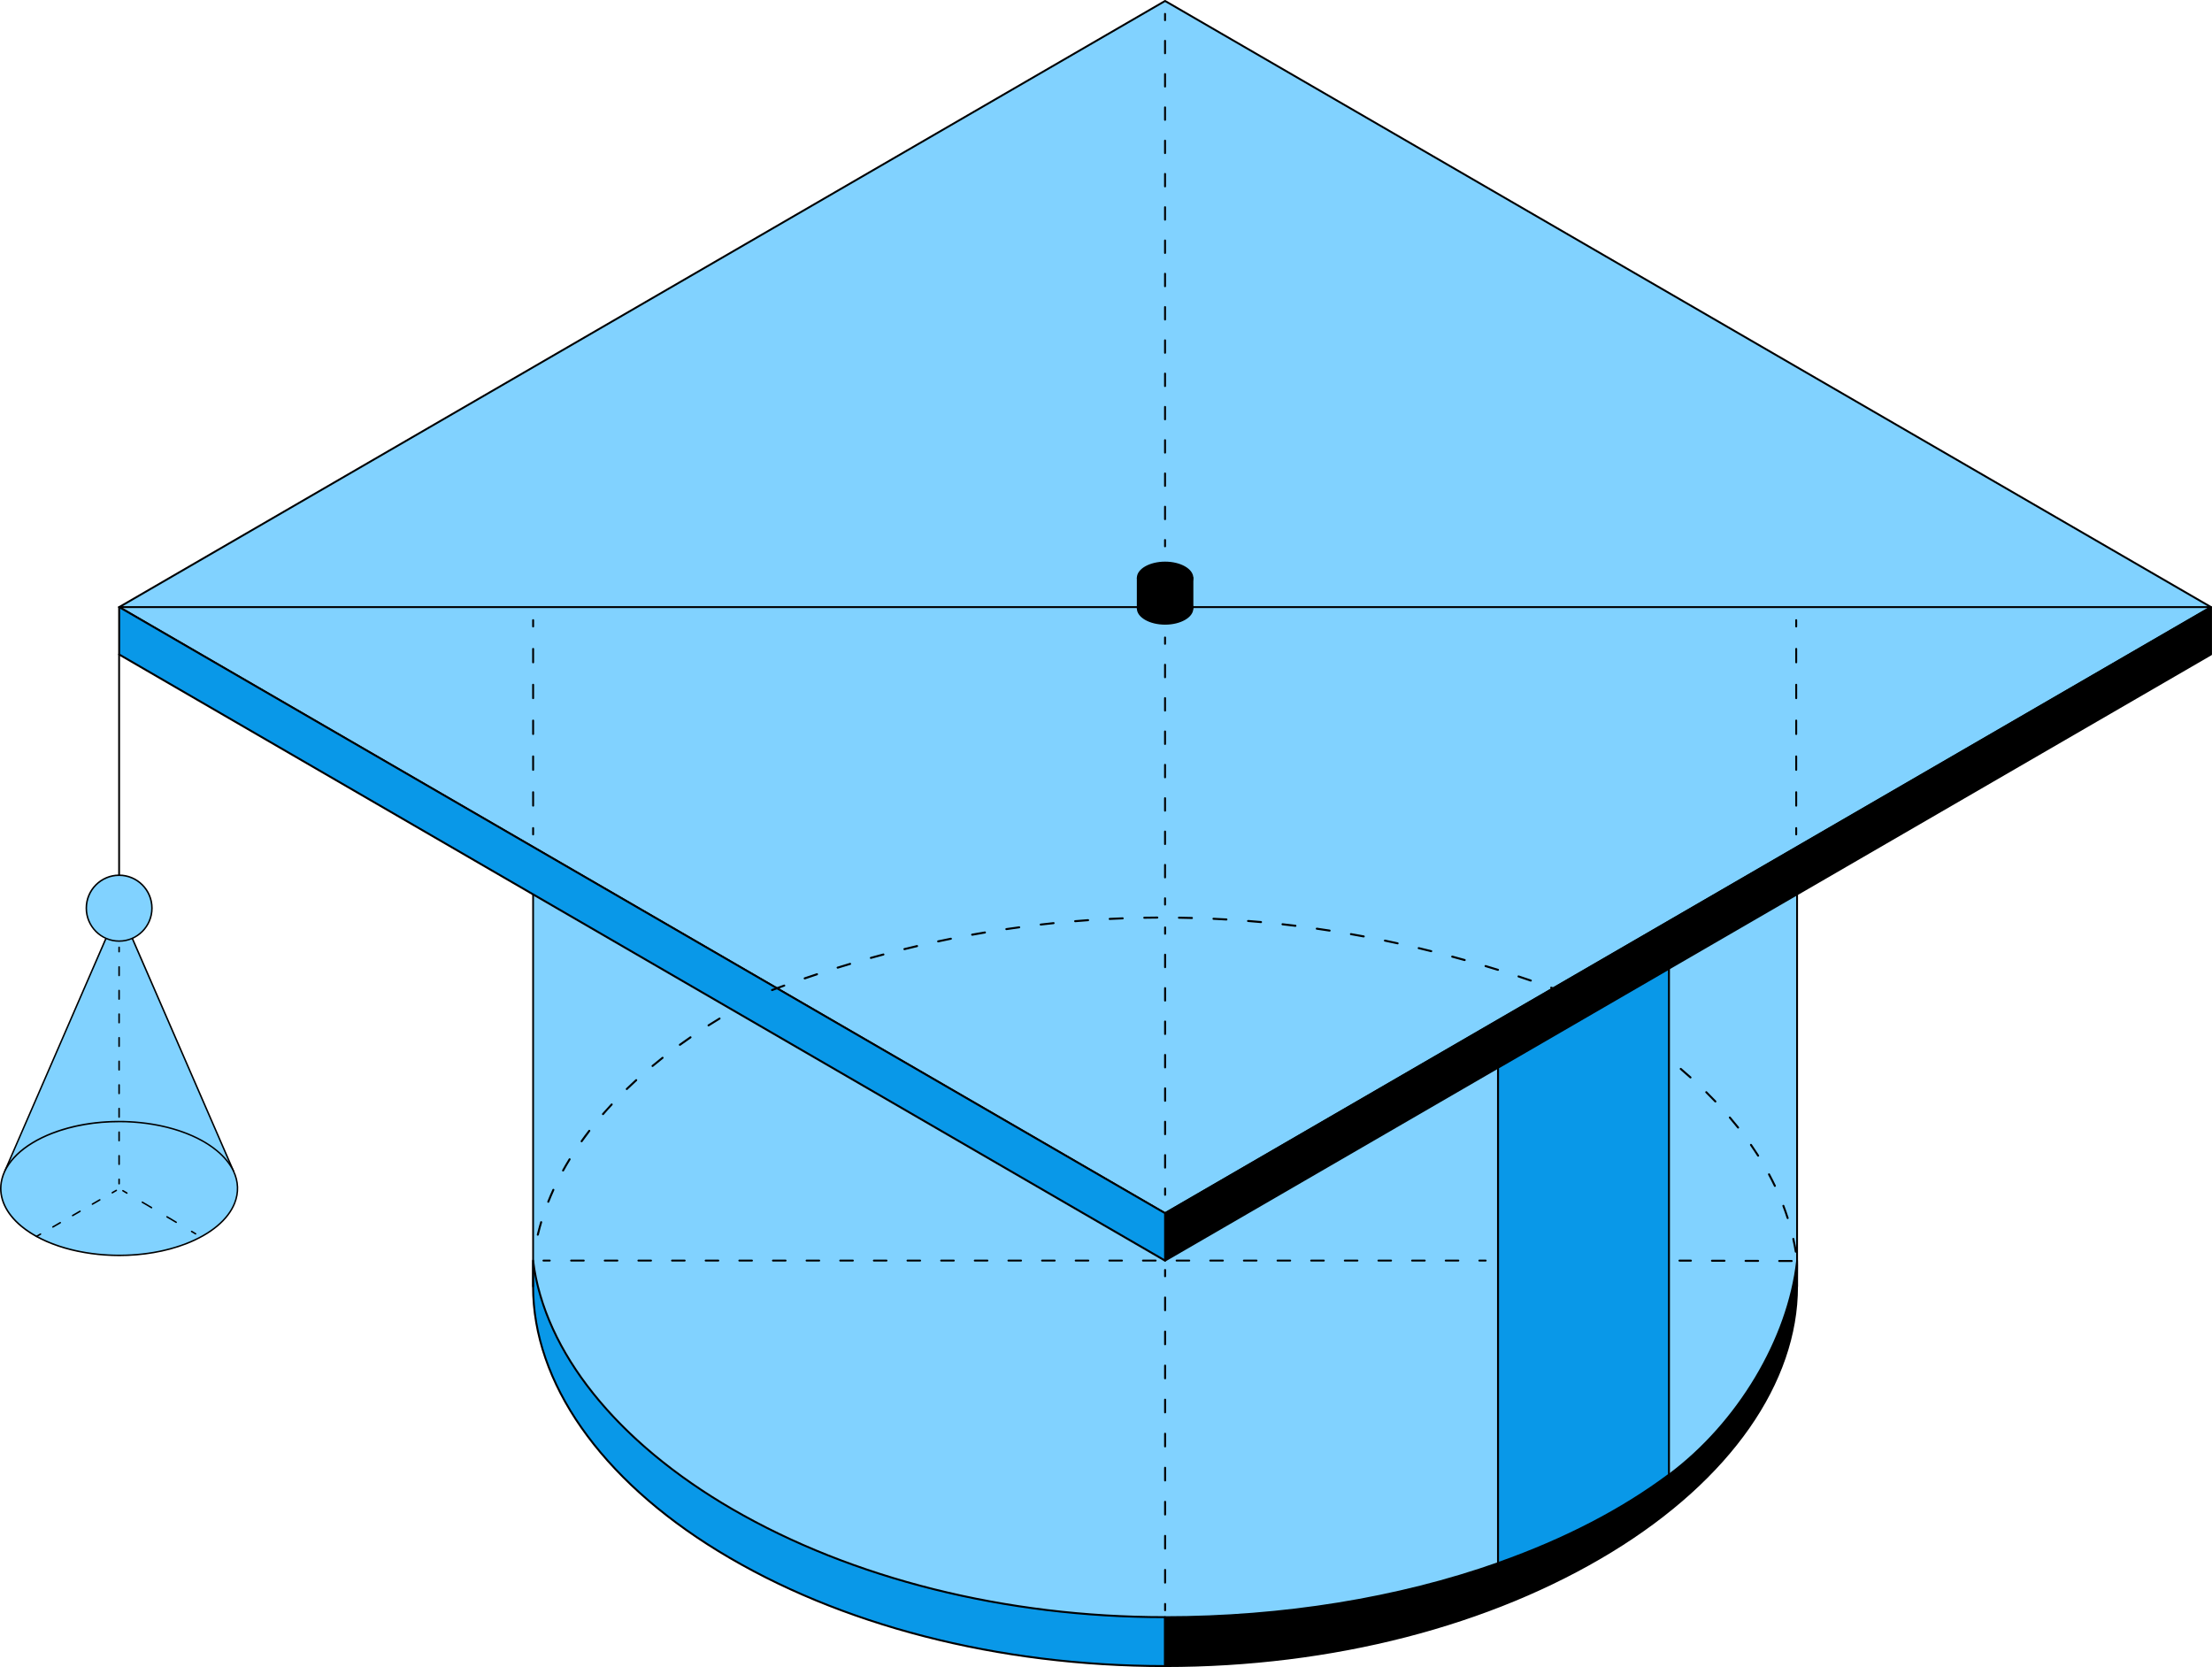 <?xml version="1.0" encoding="UTF-8"?> <svg xmlns="http://www.w3.org/2000/svg" width="69" height="52" viewBox="0 0 69 52" fill="none"><path d="M56.058 39.321C56.09 38.577 56.063 37.937 56.058 27.898L36.344 39.323L16.63 27.899C16.63 27.899 16.626 39.285 16.63 39.322C17.28 45.198 25.885 50.442 36.342 50.444H36.344C37.651 50.444 38.929 50.377 40.165 50.232C55.852 48.382 56.099 39.461 56.058 39.322V39.321Z" fill="#81D2FF"></path><path d="M36.342 50.444V51.97C25.455 51.97 16.628 46.341 16.628 40.128C16.628 39.893 16.628 39.659 16.628 39.427C16.628 39.416 16.628 39.332 16.628 39.321C17.34 45.164 25.912 50.443 36.332 50.443H36.339L36.342 50.444Z" fill="#0998E8"></path><path d="M36.342 52C31.131 52 26.174 50.723 22.386 48.405C18.708 46.153 16.598 43.136 16.598 40.128V39.417C16.598 39.342 16.598 39.325 16.599 39.316C16.601 39.301 16.611 39.288 16.63 39.291C16.645 39.291 16.658 39.302 16.659 39.317C17.004 42.145 19.262 44.962 22.856 47.047C26.598 49.218 31.385 50.413 36.333 50.413H36.341C36.357 50.413 36.371 50.426 36.371 50.443V51.968C36.371 51.985 36.357 51.999 36.341 51.999L36.342 52ZM16.659 39.716V40.128C16.659 43.114 18.758 46.112 22.419 48.353C26.19 50.661 31.123 51.934 36.313 51.939V50.474C31.361 50.471 26.572 49.273 22.827 47.1C19.382 45.102 17.157 42.43 16.659 39.716Z" fill="black"></path><path d="M52.061 46.001C54.355 44.289 55.805 41.602 56.058 39.321C56.062 39.356 56.058 39.892 56.058 40.128C56.058 46.341 47.232 51.97 36.343 51.97V50.444C40.147 50.444 43.708 49.827 46.728 48.76" fill="black"></path><path d="M36.342 51.998C36.327 51.998 36.313 51.985 36.313 51.968V50.443C36.313 50.428 36.326 50.415 36.342 50.415C40.016 50.415 43.605 49.833 46.718 48.733C46.733 48.728 46.75 48.736 46.755 48.751C46.76 48.766 46.752 48.782 46.737 48.787C43.626 49.887 40.041 50.469 36.371 50.473V51.942C41.562 51.937 46.497 50.664 50.269 48.355C53.93 46.114 56.03 43.116 56.03 40.129C56.03 40.054 56.03 39.948 56.03 39.839C56.03 39.802 56.03 39.763 56.03 39.725C55.642 42.062 54.124 44.5 52.077 46.027C52.064 46.035 52.047 46.033 52.038 46.02C52.029 46.008 52.032 45.99 52.044 45.98C54.196 44.375 55.76 41.759 56.03 39.318C56.031 39.304 56.044 39.293 56.058 39.293C56.072 39.293 56.084 39.304 56.085 39.318C56.088 39.342 56.088 39.539 56.085 39.837C56.085 39.947 56.085 40.053 56.085 40.128C56.085 43.135 53.975 46.152 50.298 48.403C46.511 50.722 41.555 51.999 36.342 51.999V51.998Z" fill="black"></path><path d="M56.017 39.076C56.002 39.076 55.988 39.064 55.986 39.049C55.965 38.918 55.938 38.784 55.909 38.653C55.905 38.636 55.915 38.619 55.933 38.615C55.951 38.611 55.967 38.622 55.971 38.639C56 38.77 56.026 38.905 56.048 39.038C56.05 39.056 56.039 39.071 56.021 39.075C56.02 39.075 56.017 39.075 56.016 39.075L56.017 39.076ZM16.776 38.545C16.776 38.545 16.77 38.545 16.768 38.545C16.752 38.541 16.74 38.524 16.745 38.508C16.764 38.428 16.786 38.348 16.807 38.269C16.821 38.217 16.836 38.165 16.851 38.115C16.856 38.098 16.874 38.088 16.89 38.093C16.906 38.098 16.916 38.116 16.911 38.132C16.896 38.183 16.881 38.235 16.867 38.285C16.846 38.364 16.826 38.443 16.807 38.521C16.803 38.535 16.791 38.545 16.777 38.545H16.776ZM55.764 38.026C55.751 38.026 55.739 38.017 55.734 38.005C55.694 37.879 55.649 37.75 55.601 37.625C55.595 37.608 55.603 37.591 55.618 37.584C55.635 37.578 55.653 37.587 55.659 37.602C55.707 37.73 55.752 37.858 55.793 37.986C55.798 38.002 55.79 38.02 55.773 38.025C55.77 38.025 55.767 38.026 55.763 38.026H55.764ZM36.282 37.8C36.282 37.8 36.271 37.799 36.266 37.795L35.922 37.583C35.907 37.574 35.903 37.554 35.912 37.54C35.921 37.525 35.941 37.521 35.955 37.53L36.298 37.742C36.313 37.751 36.317 37.771 36.308 37.785C36.302 37.795 36.292 37.8 36.282 37.8ZM17.103 37.517C17.103 37.517 17.095 37.517 17.091 37.515C17.075 37.508 17.067 37.49 17.074 37.474C17.123 37.349 17.177 37.224 17.233 37.101C17.241 37.084 17.26 37.078 17.275 37.086C17.29 37.093 17.298 37.112 17.29 37.127C17.235 37.25 17.181 37.375 17.132 37.498C17.127 37.511 17.115 37.519 17.103 37.519V37.517ZM36.854 37.51C36.844 37.51 36.833 37.505 36.828 37.495C36.819 37.48 36.823 37.461 36.838 37.452L37.181 37.238C37.197 37.229 37.215 37.233 37.224 37.248C37.233 37.264 37.229 37.282 37.214 37.291L36.871 37.505C36.871 37.505 36.859 37.51 36.854 37.51ZM35.365 37.233C35.365 37.233 35.353 37.232 35.348 37.228L35.005 37.016C34.99 37.007 34.986 36.987 34.995 36.973C35.004 36.958 35.023 36.954 35.038 36.963L35.381 37.175C35.396 37.184 35.4 37.204 35.391 37.218C35.385 37.228 35.375 37.233 35.365 37.233ZM55.364 37.024C55.353 37.024 55.342 37.017 55.337 37.006C55.28 36.886 55.218 36.765 55.154 36.646C55.147 36.631 55.152 36.612 55.167 36.603C55.182 36.596 55.201 36.6 55.21 36.616C55.274 36.736 55.335 36.858 55.393 36.978C55.401 36.993 55.393 37.012 55.378 37.02C55.374 37.022 55.369 37.022 55.364 37.022V37.024ZM37.77 36.943C37.76 36.943 37.749 36.938 37.744 36.928C37.735 36.912 37.739 36.894 37.754 36.885L38.097 36.671C38.113 36.662 38.131 36.666 38.14 36.681C38.149 36.697 38.145 36.715 38.13 36.724L37.787 36.938C37.787 36.938 37.775 36.943 37.77 36.943ZM34.448 36.666C34.448 36.666 34.436 36.665 34.431 36.661L34.088 36.448C34.073 36.439 34.069 36.419 34.078 36.405C34.087 36.391 34.107 36.386 34.12 36.395L34.464 36.608C34.479 36.617 34.483 36.637 34.474 36.651C34.468 36.661 34.458 36.666 34.448 36.666ZM17.564 36.542C17.564 36.542 17.554 36.542 17.549 36.539C17.534 36.53 17.529 36.511 17.537 36.496C17.602 36.378 17.67 36.261 17.742 36.145C17.751 36.13 17.771 36.124 17.785 36.135C17.8 36.143 17.803 36.164 17.795 36.178C17.724 36.292 17.656 36.41 17.592 36.526C17.586 36.536 17.576 36.542 17.564 36.542ZM38.688 36.376C38.678 36.376 38.666 36.371 38.661 36.361C38.652 36.345 38.656 36.327 38.671 36.318L39.015 36.104C39.03 36.095 39.049 36.099 39.057 36.114C39.066 36.13 39.062 36.148 39.047 36.157L38.704 36.371C38.704 36.371 38.693 36.376 38.688 36.376ZM33.532 36.099C33.532 36.099 33.52 36.098 33.515 36.094L33.172 35.881C33.157 35.872 33.153 35.852 33.162 35.838C33.17 35.823 33.191 35.819 33.205 35.828L33.548 36.041C33.563 36.05 33.567 36.07 33.558 36.084C33.552 36.094 33.542 36.099 33.532 36.099ZM54.842 36.081C54.832 36.081 54.822 36.076 54.816 36.066C54.744 35.954 54.67 35.84 54.593 35.73C54.583 35.717 54.587 35.696 54.601 35.686C54.614 35.676 54.635 35.68 54.645 35.694C54.721 35.805 54.797 35.919 54.869 36.032C54.877 36.047 54.874 36.066 54.859 36.075C54.854 36.079 54.847 36.08 54.842 36.08V36.081ZM39.605 35.809C39.595 35.809 39.583 35.804 39.578 35.794C39.569 35.778 39.573 35.759 39.588 35.751L39.932 35.537C39.947 35.528 39.966 35.532 39.975 35.547C39.983 35.562 39.98 35.581 39.965 35.59L39.621 35.804C39.621 35.804 39.61 35.809 39.605 35.809ZM18.142 35.631C18.136 35.631 18.129 35.629 18.124 35.624C18.11 35.614 18.107 35.594 18.117 35.58C18.195 35.47 18.275 35.36 18.358 35.254C18.368 35.24 18.389 35.238 18.402 35.249C18.416 35.259 18.419 35.28 18.407 35.293C18.326 35.4 18.245 35.509 18.167 35.618C18.161 35.627 18.152 35.631 18.142 35.631ZM32.616 35.532C32.616 35.532 32.604 35.531 32.599 35.527L32.256 35.314C32.241 35.305 32.237 35.285 32.246 35.271C32.255 35.256 32.273 35.251 32.289 35.261L32.632 35.474C32.647 35.483 32.651 35.503 32.642 35.517C32.636 35.527 32.626 35.532 32.616 35.532ZM40.521 35.242C40.511 35.242 40.499 35.237 40.494 35.227C40.485 35.211 40.489 35.192 40.504 35.184L40.848 34.971C40.863 34.963 40.882 34.966 40.891 34.981C40.899 34.997 40.896 35.016 40.88 35.025L40.537 35.237C40.537 35.237 40.526 35.242 40.521 35.242ZM54.217 35.203C54.208 35.203 54.198 35.199 54.193 35.191C54.111 35.088 54.024 34.983 53.936 34.879C53.925 34.867 53.926 34.846 53.94 34.835C53.954 34.824 53.973 34.825 53.984 34.839C54.072 34.942 54.159 35.048 54.242 35.152C54.253 35.166 54.251 35.185 54.237 35.196C54.231 35.201 54.224 35.203 54.218 35.203H54.217ZM31.698 34.964C31.698 34.964 31.687 34.963 31.682 34.959L31.339 34.745C31.324 34.736 31.32 34.716 31.329 34.702C31.337 34.688 31.358 34.684 31.371 34.692L31.715 34.906C31.73 34.915 31.734 34.935 31.725 34.949C31.719 34.959 31.709 34.964 31.698 34.964ZM18.809 34.783C18.801 34.783 18.794 34.781 18.789 34.776C18.776 34.764 18.775 34.744 18.786 34.731C18.873 34.632 18.963 34.531 19.058 34.43C19.069 34.417 19.089 34.417 19.102 34.428C19.114 34.44 19.116 34.46 19.103 34.473C19.01 34.572 18.919 34.673 18.833 34.773C18.826 34.781 18.817 34.783 18.809 34.783ZM41.438 34.673C41.428 34.673 41.416 34.668 41.411 34.658C41.403 34.643 41.406 34.624 41.422 34.615L41.765 34.403C41.78 34.394 41.799 34.398 41.808 34.413C41.817 34.428 41.813 34.447 41.798 34.456L41.454 34.668C41.454 34.668 41.443 34.673 41.438 34.673ZM30.783 34.397C30.783 34.397 30.771 34.395 30.766 34.392L30.423 34.18C30.408 34.171 30.404 34.151 30.413 34.137C30.422 34.121 30.44 34.118 30.456 34.127L30.799 34.339C30.814 34.348 30.818 34.368 30.809 34.382C30.803 34.392 30.793 34.397 30.783 34.397ZM53.509 34.389C53.5 34.389 53.492 34.385 53.486 34.379C53.394 34.283 53.298 34.186 53.203 34.091C53.19 34.079 53.19 34.06 53.203 34.047C53.215 34.034 53.234 34.034 53.247 34.047C53.344 34.142 53.439 34.239 53.531 34.336C53.543 34.349 53.543 34.369 53.531 34.38C53.525 34.387 53.517 34.389 53.51 34.389H53.509ZM42.355 34.106C42.345 34.106 42.334 34.101 42.329 34.091C42.32 34.076 42.324 34.057 42.339 34.048L42.682 33.835C42.697 33.826 42.716 33.83 42.725 33.845C42.734 33.86 42.73 33.879 42.715 33.888L42.371 34.101C42.371 34.101 42.36 34.106 42.355 34.106ZM19.552 34.002C19.545 34.002 19.536 33.998 19.53 33.991C19.517 33.979 19.518 33.959 19.53 33.947C19.625 33.854 19.725 33.762 19.825 33.669C19.838 33.658 19.858 33.659 19.869 33.672C19.881 33.684 19.879 33.705 19.867 33.716C19.767 33.807 19.668 33.901 19.572 33.993C19.566 33.999 19.559 34.002 19.551 34.002H19.552ZM29.867 33.83C29.867 33.83 29.855 33.828 29.85 33.825L29.507 33.613C29.492 33.604 29.488 33.584 29.497 33.57C29.506 33.556 29.526 33.551 29.54 33.559L29.883 33.772C29.898 33.781 29.902 33.801 29.893 33.815C29.887 33.825 29.877 33.83 29.867 33.83ZM52.734 33.639C52.726 33.639 52.718 33.637 52.712 33.632C52.614 33.544 52.512 33.455 52.408 33.366C52.394 33.355 52.393 33.335 52.404 33.322C52.415 33.308 52.435 33.307 52.448 33.318C52.552 33.407 52.656 33.496 52.754 33.585C52.766 33.596 52.767 33.616 52.756 33.629C52.75 33.635 52.741 33.639 52.732 33.639H52.734ZM43.271 33.539C43.261 33.539 43.25 33.534 43.245 33.524C43.236 33.509 43.239 33.49 43.255 33.481L43.598 33.268C43.613 33.259 43.632 33.263 43.641 33.278C43.65 33.293 43.646 33.312 43.631 33.321L43.287 33.534C43.287 33.534 43.276 33.539 43.271 33.539ZM20.355 33.282C20.346 33.282 20.337 33.278 20.331 33.27C20.32 33.256 20.322 33.237 20.335 33.226C20.438 33.14 20.544 33.054 20.649 32.971C20.663 32.961 20.683 32.963 20.693 32.976C20.703 32.99 20.702 33.009 20.688 33.02C20.583 33.104 20.477 33.188 20.375 33.274C20.369 33.279 20.363 33.282 20.355 33.282ZM28.949 33.261C28.949 33.261 28.938 33.26 28.933 33.256L28.59 33.043C28.575 33.034 28.571 33.014 28.579 33C28.588 32.985 28.607 32.981 28.622 32.99L28.966 33.203C28.981 33.212 28.985 33.232 28.976 33.246C28.97 33.256 28.959 33.261 28.949 33.261ZM44.188 32.971C44.178 32.971 44.167 32.966 44.162 32.956C44.153 32.941 44.157 32.922 44.172 32.913L44.515 32.7C44.53 32.691 44.549 32.694 44.558 32.71C44.567 32.725 44.563 32.744 44.548 32.752L44.205 32.966C44.205 32.966 44.193 32.971 44.188 32.971ZM51.904 32.95C51.898 32.95 51.891 32.947 51.886 32.943C51.78 32.861 51.672 32.78 51.563 32.701C51.55 32.691 51.546 32.67 51.557 32.657C51.567 32.643 51.587 32.64 51.601 32.65C51.711 32.731 51.819 32.812 51.925 32.894C51.938 32.904 51.941 32.924 51.931 32.938C51.925 32.946 51.916 32.951 51.906 32.951L51.904 32.95ZM28.034 32.694C28.034 32.694 28.022 32.693 28.017 32.689L27.674 32.476C27.659 32.467 27.655 32.447 27.664 32.433C27.672 32.418 27.692 32.414 27.706 32.423L28.05 32.636C28.065 32.645 28.069 32.665 28.06 32.679C28.054 32.689 28.044 32.694 28.034 32.694ZM21.208 32.621C21.198 32.621 21.189 32.616 21.183 32.609C21.173 32.595 21.175 32.575 21.19 32.564C21.299 32.486 21.409 32.408 21.521 32.331C21.535 32.321 21.555 32.324 21.565 32.338C21.575 32.352 21.572 32.372 21.558 32.383C21.446 32.46 21.336 32.537 21.228 32.615C21.223 32.619 21.217 32.621 21.209 32.621H21.208ZM45.105 32.404C45.095 32.404 45.084 32.399 45.079 32.389C45.07 32.374 45.074 32.355 45.089 32.346L45.432 32.133C45.448 32.124 45.467 32.127 45.475 32.143C45.484 32.158 45.48 32.177 45.465 32.185L45.122 32.399C45.122 32.399 45.11 32.404 45.105 32.404ZM51.031 32.318C51.031 32.318 51.019 32.317 51.014 32.313C50.903 32.239 50.791 32.164 50.676 32.091C50.661 32.082 50.658 32.062 50.666 32.048C50.675 32.033 50.695 32.029 50.709 32.038C50.824 32.111 50.936 32.185 51.048 32.261C51.062 32.271 51.065 32.29 51.056 32.306C51.05 32.314 51.04 32.319 51.03 32.319L51.031 32.318ZM27.118 32.126C27.118 32.126 27.106 32.125 27.101 32.121L26.758 31.908C26.743 31.899 26.739 31.879 26.748 31.865C26.756 31.85 26.777 31.846 26.79 31.855L27.134 32.068C27.149 32.077 27.153 32.097 27.144 32.111C27.138 32.121 27.128 32.126 27.118 32.126ZM22.101 32.016C22.091 32.016 22.081 32.011 22.075 32.001C22.066 31.986 22.07 31.967 22.085 31.958C22.198 31.886 22.313 31.816 22.43 31.745C22.445 31.736 22.464 31.741 22.473 31.755C22.481 31.77 22.476 31.789 22.462 31.798C22.347 31.867 22.232 31.939 22.119 32.01C22.114 32.014 22.108 32.015 22.103 32.015L22.101 32.016ZM46.021 31.836C46.011 31.836 46 31.831 45.995 31.821C45.986 31.805 45.99 31.786 46.005 31.778L46.348 31.564C46.364 31.555 46.382 31.559 46.391 31.574C46.4 31.589 46.396 31.608 46.381 31.617L46.038 31.831C46.038 31.831 46.026 31.836 46.021 31.836ZM50.12 31.74C50.12 31.74 50.109 31.738 50.104 31.735C49.989 31.666 49.873 31.598 49.755 31.531C49.74 31.523 49.735 31.504 49.744 31.488C49.753 31.473 49.772 31.468 49.787 31.477C49.905 31.544 50.021 31.612 50.137 31.68C50.152 31.689 50.157 31.708 50.148 31.723C50.142 31.733 50.132 31.738 50.122 31.738L50.12 31.74ZM26.2 31.559C26.2 31.559 26.189 31.558 26.184 31.554L25.84 31.342C25.825 31.333 25.822 31.313 25.831 31.299C25.839 31.285 25.859 31.28 25.873 31.289L26.217 31.501C26.232 31.51 26.236 31.53 26.227 31.544C26.221 31.554 26.21 31.559 26.2 31.559ZM23.027 31.464C23.016 31.464 23.006 31.458 23 31.448C22.991 31.433 22.997 31.414 23.012 31.405C23.129 31.339 23.247 31.275 23.367 31.211C23.382 31.203 23.401 31.208 23.41 31.223C23.419 31.238 23.412 31.257 23.397 31.266C23.278 31.329 23.159 31.394 23.044 31.459C23.039 31.462 23.034 31.463 23.029 31.463L23.027 31.464ZM46.938 31.269C46.928 31.269 46.917 31.264 46.912 31.253C46.903 31.238 46.907 31.219 46.922 31.211L47.266 30.998C47.281 30.99 47.3 30.993 47.308 31.009C47.317 31.024 47.313 31.043 47.298 31.052L46.955 31.264C46.955 31.264 46.944 31.269 46.938 31.269ZM49.181 31.214C49.181 31.214 49.17 31.214 49.165 31.211C49.047 31.149 48.928 31.087 48.807 31.026C48.792 31.019 48.785 31 48.793 30.985C48.801 30.969 48.819 30.963 48.835 30.971C48.955 31.031 49.076 31.093 49.194 31.155C49.209 31.163 49.216 31.181 49.207 31.198C49.202 31.208 49.191 31.214 49.179 31.214H49.181ZM25.284 30.992C25.284 30.992 25.273 30.991 25.268 30.987L24.925 30.775C24.91 30.766 24.906 30.746 24.915 30.732C24.923 30.718 24.944 30.713 24.957 30.722L25.301 30.934C25.316 30.943 25.32 30.963 25.311 30.977C25.305 30.987 25.294 30.992 25.284 30.992ZM23.982 30.963C23.971 30.963 23.96 30.957 23.955 30.945C23.947 30.93 23.953 30.911 23.968 30.904C24.089 30.844 24.21 30.785 24.333 30.728C24.348 30.721 24.367 30.728 24.375 30.743C24.382 30.759 24.375 30.777 24.36 30.785C24.238 30.843 24.117 30.901 23.996 30.96C23.991 30.963 23.987 30.964 23.982 30.964V30.963ZM48.216 30.736C48.216 30.736 48.207 30.736 48.203 30.733C48.129 30.699 48.054 30.665 47.98 30.631L47.875 30.697C47.859 30.705 47.841 30.702 47.832 30.686C47.823 30.671 47.827 30.652 47.842 30.644L47.963 30.569C47.971 30.564 47.983 30.563 47.992 30.567C48.072 30.603 48.151 30.639 48.231 30.676C48.246 30.684 48.253 30.703 48.246 30.718C48.241 30.729 48.229 30.736 48.217 30.736H48.216Z" fill="black"></path><path d="M67.695 19.677L57.164 25.779L47.173 31.569L45.517 32.529L36.344 37.846L27.17 32.529L25.515 31.569L15.524 25.779L4.992 19.677L6.268 18.937L36.344 1.508L66.419 18.937L67.695 19.677Z" fill="#81D2FF"></path><path d="M36.344 37.876C36.344 37.876 36.334 37.875 36.329 37.872L4.978 19.703C4.968 19.698 4.963 19.688 4.963 19.677C4.963 19.666 4.969 19.655 4.978 19.65L36.329 1.481C36.339 1.476 36.35 1.476 36.359 1.481L67.71 19.65C67.72 19.655 67.725 19.666 67.725 19.677C67.725 19.688 67.718 19.698 67.71 19.703L36.359 37.872C36.359 37.872 36.349 37.876 36.344 37.876ZM5.053 19.677L36.344 37.81L67.634 19.677L36.344 1.543L5.053 19.677Z" fill="black"></path><path d="M68.97 18.937L67.694 19.677L57.163 25.779L47.172 31.569L45.517 32.529L36.343 37.846L27.169 32.529L25.515 31.569L15.524 25.779L4.992 19.677L3.716 18.937L36.343 0.029L68.97 18.937Z" fill="#81D2FF"></path><path d="M36.343 37.876C36.343 37.876 36.333 37.875 36.328 37.872L3.702 18.965C3.692 18.959 3.687 18.949 3.687 18.938C3.687 18.927 3.693 18.916 3.702 18.912L36.328 0.004C36.338 -0.001 36.349 -0.001 36.358 0.004L68.985 18.912C68.995 18.916 69 18.927 69 18.938C69 18.949 68.993 18.959 68.985 18.965L36.358 37.872C36.358 37.872 36.348 37.876 36.343 37.876ZM3.777 18.937L36.343 37.809L68.909 18.937L36.343 0.064L3.777 18.937Z" fill="black"></path><path d="M68.969 18.937V20.416L57.163 27.258L48.707 32.159L47.172 33.048L36.343 39.323V37.846L45.516 32.529L47.172 31.569L57.163 25.779L67.693 19.677L68.969 18.937Z" fill="black"></path><path d="M36.343 39.352C36.343 39.352 36.333 39.351 36.329 39.349C36.321 39.343 36.315 39.333 36.315 39.323V37.844C36.315 37.834 36.321 37.825 36.329 37.819L68.956 18.912C68.965 18.907 68.975 18.907 68.985 18.912C68.993 18.917 68.999 18.925 68.999 18.936V20.414C68.999 20.424 68.993 20.433 68.985 20.438L36.358 39.346C36.358 39.346 36.349 39.35 36.344 39.35L36.343 39.352ZM36.372 37.862V39.275L68.942 20.4V18.987L36.372 37.862Z" fill="black"></path><path d="M68.941 18.966H3.715C3.7 18.966 3.687 18.953 3.687 18.937C3.687 18.92 3.699 18.908 3.715 18.908H68.941C68.956 18.908 68.97 18.92 68.97 18.937C68.97 18.953 68.957 18.966 68.941 18.966Z" fill="black"></path><path d="M36.343 37.846V39.323L25.515 33.048L23.978 32.159L15.524 27.258L3.716 20.416V18.937L4.992 19.677L15.524 25.779L25.515 31.569L27.169 32.529L36.343 37.846Z" fill="#0998E8"></path><path d="M36.343 39.354C36.343 39.354 36.333 39.352 36.328 39.35L3.702 20.442C3.692 20.437 3.687 20.427 3.687 20.416V18.937C3.687 18.925 3.693 18.915 3.702 18.91C3.712 18.905 3.723 18.905 3.732 18.91L36.358 37.818C36.368 37.823 36.373 37.833 36.373 37.844V39.323C36.373 39.335 36.367 39.345 36.358 39.35C36.353 39.352 36.348 39.354 36.343 39.354ZM3.747 20.397L36.313 39.269V37.861L3.747 18.988V20.397Z" fill="black"></path><path d="M3.715 27.328C3.7 27.328 3.687 27.316 3.687 27.299V20.414C3.687 20.399 3.699 20.385 3.715 20.385C3.732 20.385 3.744 20.398 3.744 20.414V27.299C3.744 27.315 3.732 27.328 3.715 27.328Z" fill="black"></path><path d="M0.153 36.523L3.716 28.327L7.283 36.529" fill="#81D2FF"></path><path d="M7.283 36.551C7.274 36.551 7.265 36.546 7.262 36.537L3.716 28.386L0.174 36.532C0.169 36.544 0.156 36.55 0.144 36.545C0.133 36.54 0.127 36.526 0.132 36.515L3.695 28.317C3.702 28.3 3.73 28.3 3.738 28.317L7.304 36.518C7.309 36.53 7.304 36.544 7.292 36.549C7.289 36.55 7.285 36.551 7.283 36.551Z" fill="black"></path><path d="M3.715 29.354C4.28 29.354 4.738 28.895 4.738 28.327C4.738 27.76 4.28 27.301 3.715 27.301C3.15 27.301 2.692 27.76 2.692 28.327C2.692 28.895 3.15 29.354 3.715 29.354Z" fill="#81D2FF"></path><path d="M3.716 29.378C3.138 29.378 2.669 28.907 2.669 28.327C2.669 27.748 3.138 27.277 3.716 27.277C4.293 27.277 4.763 27.748 4.763 28.327C4.763 28.907 4.293 29.378 3.716 29.378ZM3.716 27.325C3.165 27.325 2.716 27.774 2.716 28.329C2.716 28.883 3.163 29.333 3.716 29.333C4.268 29.333 4.716 28.883 4.716 28.329C4.716 27.774 4.268 27.325 3.716 27.325Z" fill="black"></path><path d="M6.765 35.893C7.005 36.093 7.177 36.307 7.282 36.527C7.679 37.361 7.131 38.281 5.8 38.795C4.116 39.446 1.818 39.202 0.666 38.25C-0.485 37.298 -0.053 35.998 1.631 35.348C3.315 34.697 5.613 34.941 6.765 35.893Z" fill="#81D2FF"></path><path d="M3.723 39.183C2.538 39.183 1.372 38.864 0.653 38.269C0.163 37.863 -0.064 37.37 0.016 36.88C0.117 36.248 0.704 35.682 1.623 35.326C3.312 34.673 5.624 34.92 6.779 35.876C7.017 36.073 7.195 36.289 7.303 36.519C7.461 36.849 7.474 37.202 7.34 37.538C7.133 38.062 6.589 38.516 5.808 38.818C5.17 39.064 4.443 39.183 3.722 39.183H3.723ZM3.712 35.008C2.997 35.008 2.275 35.126 1.641 35.37C0.736 35.72 0.161 36.273 0.062 36.887C-0.015 37.361 0.207 37.838 0.684 38.232C1.827 39.178 4.12 39.42 5.793 38.774C6.562 38.477 7.096 38.031 7.299 37.52C7.427 37.197 7.415 36.857 7.262 36.537C7.157 36.315 6.984 36.104 6.752 35.911C6.041 35.324 4.887 35.007 3.713 35.007L3.712 35.008Z" fill="black"></path><path d="M3.715 36.948C3.703 36.948 3.691 36.938 3.691 36.924V36.786C3.691 36.773 3.701 36.762 3.715 36.762C3.729 36.762 3.739 36.772 3.739 36.786V36.924C3.739 36.936 3.729 36.948 3.715 36.948Z" fill="black"></path><path d="M3.715 36.342C3.703 36.342 3.691 36.331 3.691 36.318V36.05C3.691 36.037 3.701 36.026 3.715 36.026C3.729 36.026 3.739 36.036 3.739 36.05V36.318C3.739 36.33 3.729 36.342 3.715 36.342ZM3.715 35.605C3.703 35.605 3.691 35.595 3.691 35.581V35.314C3.691 35.301 3.701 35.29 3.715 35.29C3.729 35.29 3.739 35.3 3.739 35.314V35.581C3.739 35.594 3.729 35.605 3.715 35.605ZM3.715 34.869C3.703 34.869 3.691 34.859 3.691 34.845V34.577C3.691 34.565 3.701 34.553 3.715 34.553C3.729 34.553 3.739 34.563 3.739 34.577V34.845C3.739 34.858 3.729 34.869 3.715 34.869ZM3.715 34.133C3.703 34.133 3.691 34.123 3.691 34.109V33.841C3.691 33.828 3.701 33.817 3.715 33.817C3.729 33.817 3.739 33.827 3.739 33.841V34.109C3.739 34.121 3.729 34.133 3.715 34.133ZM3.715 33.397C3.703 33.397 3.691 33.386 3.691 33.373V33.105C3.691 33.092 3.701 33.081 3.715 33.081C3.729 33.081 3.739 33.091 3.739 33.105V33.373C3.739 33.385 3.729 33.397 3.715 33.397ZM3.715 32.66C3.703 32.66 3.691 32.65 3.691 32.636V32.369C3.691 32.356 3.701 32.345 3.715 32.345C3.729 32.345 3.739 32.355 3.739 32.369V32.636C3.739 32.649 3.729 32.66 3.715 32.66ZM3.715 31.924C3.703 31.924 3.691 31.914 3.691 31.9V31.632C3.691 31.62 3.701 31.608 3.715 31.608C3.729 31.608 3.739 31.619 3.739 31.632V31.9C3.739 31.913 3.729 31.924 3.715 31.924ZM3.715 31.188C3.703 31.188 3.691 31.178 3.691 31.164V30.896C3.691 30.884 3.701 30.872 3.715 30.872C3.729 30.872 3.739 30.882 3.739 30.896V31.164C3.739 31.177 3.729 31.188 3.715 31.188ZM3.715 30.452C3.703 30.452 3.691 30.442 3.691 30.428V30.16C3.691 30.147 3.701 30.136 3.715 30.136C3.729 30.136 3.739 30.146 3.739 30.16V30.428C3.739 30.44 3.729 30.452 3.715 30.452Z" fill="black"></path><path d="M3.715 29.71C3.703 29.71 3.691 29.7 3.691 29.686V29.549C3.691 29.536 3.701 29.525 3.715 29.525C3.729 29.525 3.739 29.535 3.739 29.549V29.686C3.739 29.699 3.729 29.71 3.715 29.71Z" fill="black"></path><path d="M3.502 37.228C3.494 37.228 3.485 37.224 3.482 37.217C3.475 37.205 3.479 37.191 3.49 37.185L3.617 37.112C3.629 37.106 3.643 37.109 3.649 37.121C3.655 37.132 3.651 37.146 3.64 37.152L3.513 37.226C3.513 37.226 3.505 37.228 3.502 37.228Z" fill="black"></path><path d="M1.649 38.295C1.642 38.295 1.633 38.291 1.629 38.284C1.623 38.273 1.626 38.259 1.638 38.252L1.869 38.118C1.881 38.112 1.894 38.116 1.901 38.127C1.907 38.139 1.903 38.153 1.892 38.159L1.66 38.293C1.66 38.293 1.653 38.295 1.649 38.295ZM2.266 37.939C2.258 37.939 2.249 37.935 2.245 37.928C2.239 37.916 2.243 37.903 2.254 37.896L2.486 37.762C2.497 37.756 2.511 37.76 2.517 37.771C2.524 37.782 2.52 37.796 2.508 37.803L2.277 37.937C2.277 37.937 2.269 37.939 2.266 37.939ZM2.882 37.583C2.875 37.583 2.866 37.579 2.862 37.572C2.856 37.56 2.859 37.546 2.871 37.54L3.102 37.406C3.114 37.4 3.127 37.404 3.134 37.415C3.14 37.426 3.136 37.44 3.125 37.447L2.893 37.581C2.893 37.581 2.886 37.583 2.882 37.583Z" fill="black"></path><path d="M1.137 38.591C1.13 38.591 1.121 38.587 1.117 38.579C1.111 38.568 1.115 38.554 1.126 38.548L1.253 38.475C1.264 38.468 1.278 38.472 1.285 38.483C1.291 38.495 1.287 38.509 1.276 38.515L1.149 38.588C1.149 38.588 1.141 38.591 1.137 38.591Z" fill="black"></path><path d="M6.102 38.51C6.102 38.51 6.095 38.51 6.091 38.506L5.965 38.432C5.954 38.425 5.95 38.41 5.956 38.4C5.962 38.389 5.978 38.385 5.988 38.391L6.113 38.466C6.125 38.472 6.129 38.487 6.122 38.497C6.118 38.505 6.11 38.509 6.102 38.509V38.51Z" fill="black"></path><path d="M5.496 38.15C5.496 38.15 5.488 38.15 5.485 38.146L5.197 37.976C5.185 37.969 5.181 37.954 5.188 37.944C5.194 37.933 5.209 37.929 5.219 37.935L5.507 38.106C5.519 38.112 5.522 38.127 5.516 38.137C5.512 38.145 5.504 38.149 5.496 38.149V38.15ZM4.727 37.694C4.727 37.694 4.72 37.694 4.716 37.69L4.428 37.52C4.417 37.514 4.413 37.498 4.419 37.488C4.425 37.477 4.44 37.473 4.45 37.48L4.739 37.65C4.75 37.656 4.754 37.672 4.747 37.682C4.744 37.689 4.735 37.693 4.727 37.693V37.694Z" fill="black"></path><path d="M3.959 37.239C3.959 37.239 3.951 37.239 3.947 37.236L3.821 37.161C3.81 37.155 3.806 37.14 3.813 37.13C3.819 37.118 3.834 37.114 3.844 37.121L3.97 37.195C3.981 37.202 3.985 37.217 3.979 37.227C3.975 37.234 3.966 37.238 3.959 37.238V37.239Z" fill="black"></path><path d="M36.344 19.456C36.813 19.456 37.194 19.242 37.194 18.978C37.194 18.715 36.813 18.501 36.344 18.501C35.874 18.501 35.493 18.715 35.493 18.978C35.493 19.242 35.874 19.456 36.344 19.456Z" fill="black"></path><path d="M36.344 19.485C35.858 19.485 35.463 19.258 35.463 18.979C35.463 18.699 35.858 18.472 36.344 18.472C36.829 18.472 37.224 18.699 37.224 18.979C37.224 19.258 36.829 19.485 36.344 19.485ZM36.344 18.53C35.891 18.53 35.522 18.731 35.522 18.977C35.522 19.223 35.891 19.424 36.344 19.424C36.797 19.424 37.165 19.223 37.165 18.977C37.165 18.731 36.797 18.53 36.344 18.53Z" fill="black"></path><path d="M36.344 18.501C36.813 18.501 37.194 18.287 37.194 18.024C37.194 17.76 36.813 17.546 36.344 17.546C35.874 17.546 35.493 17.76 35.493 18.024C35.493 18.287 35.874 18.501 36.344 18.501Z" fill="black"></path><path d="M36.344 18.531C35.858 18.531 35.463 18.304 35.463 18.025C35.463 17.746 35.858 17.519 36.344 17.519C36.829 17.519 37.224 17.746 37.224 18.025C37.224 18.304 36.829 18.531 36.344 18.531ZM36.344 17.577C35.891 17.577 35.522 17.777 35.522 18.024C35.522 18.27 35.891 18.471 36.344 18.471C36.797 18.471 37.165 18.27 37.165 18.024C37.165 17.777 36.797 17.577 36.344 17.577Z" fill="black"></path><path d="M37.194 18.024H35.492V18.985H37.194V18.024Z" fill="black"></path><path d="M37.194 19.014H35.492C35.476 19.014 35.462 19 35.462 18.983V18.023C35.462 18.006 35.476 17.992 35.492 17.992H37.194C37.211 17.992 37.225 18.006 37.225 18.023V18.983C37.225 19 37.211 19.014 37.194 19.014ZM35.522 18.954H37.166V18.053H35.522V18.954Z" fill="black"></path><path d="M36.344 50.258C36.327 50.258 36.313 50.245 36.313 50.228V50.031C36.313 50.015 36.327 50.001 36.344 50.001C36.36 50.001 36.374 50.015 36.374 50.031V50.228C36.374 50.245 36.36 50.258 36.344 50.258Z" fill="black"></path><path d="M36.344 49.397C36.327 49.397 36.313 49.383 36.313 49.367V48.969C36.313 48.953 36.327 48.939 36.344 48.939C36.36 48.939 36.374 48.953 36.374 48.969V49.367C36.374 49.383 36.36 49.397 36.344 49.397ZM36.344 48.335C36.327 48.335 36.313 48.321 36.313 48.305V47.907C36.313 47.891 36.327 47.877 36.344 47.877C36.36 47.877 36.374 47.891 36.374 47.907V48.305C36.374 48.321 36.36 48.335 36.344 48.335ZM36.344 47.273C36.327 47.273 36.313 47.259 36.313 47.243V46.845C36.313 46.828 36.327 46.815 36.344 46.815C36.36 46.815 36.374 46.828 36.374 46.845V47.243C36.374 47.259 36.36 47.273 36.344 47.273ZM36.344 46.211C36.327 46.211 36.313 46.197 36.313 46.181V45.783C36.313 45.766 36.327 45.752 36.344 45.752C36.36 45.752 36.374 45.766 36.374 45.783V46.181C36.374 46.197 36.36 46.211 36.344 46.211ZM36.344 45.149C36.327 45.149 36.313 45.135 36.313 45.119V44.721C36.313 44.704 36.327 44.691 36.344 44.691C36.36 44.691 36.374 44.704 36.374 44.721V45.119C36.374 45.135 36.36 45.149 36.344 45.149ZM36.344 44.087C36.327 44.087 36.313 44.073 36.313 44.056V43.659C36.313 43.642 36.327 43.628 36.344 43.628C36.36 43.628 36.374 43.642 36.374 43.659V44.056C36.374 44.073 36.36 44.087 36.344 44.087ZM36.344 43.025C36.327 43.025 36.313 43.011 36.313 42.994V42.597C36.313 42.58 36.327 42.566 36.344 42.566C36.36 42.566 36.374 42.58 36.374 42.597V42.994C36.374 43.011 36.36 43.025 36.344 43.025ZM36.344 41.963C36.327 41.963 36.313 41.949 36.313 41.932V41.535C36.313 41.518 36.327 41.504 36.344 41.504C36.36 41.504 36.374 41.518 36.374 41.535V41.932C36.374 41.949 36.36 41.963 36.344 41.963ZM36.344 40.901C36.327 40.901 36.313 40.887 36.313 40.87V40.472C36.313 40.456 36.327 40.442 36.344 40.442C36.36 40.442 36.374 40.456 36.374 40.472V40.87C36.374 40.887 36.36 40.901 36.344 40.901Z" fill="black"></path><path d="M36.344 39.841C36.327 39.841 36.313 39.827 36.313 39.811V39.614C36.313 39.597 36.327 39.583 36.344 39.583C36.36 39.583 36.374 39.597 36.374 39.614V39.811C36.374 39.827 36.36 39.841 36.344 39.841Z" fill="black"></path><path d="M36.344 37.3C36.327 37.3 36.313 37.286 36.313 37.27V37.073C36.313 37.056 36.327 37.042 36.344 37.042C36.36 37.042 36.374 37.056 36.374 37.073V37.27C36.374 37.286 36.36 37.3 36.344 37.3Z" fill="black"></path><path d="M36.344 36.452C36.327 36.452 36.313 36.438 36.313 36.421V36.031C36.313 36.014 36.327 36.001 36.344 36.001C36.36 36.001 36.374 36.014 36.374 36.031V36.421C36.374 36.438 36.36 36.452 36.344 36.452ZM36.344 35.41C36.327 35.41 36.313 35.396 36.313 35.379V34.989C36.313 34.973 36.327 34.959 36.344 34.959C36.36 34.959 36.374 34.973 36.374 34.989V35.379C36.374 35.396 36.36 35.41 36.344 35.41ZM36.344 34.368C36.327 34.368 36.313 34.354 36.313 34.337V33.947C36.313 33.931 36.327 33.917 36.344 33.917C36.36 33.917 36.374 33.931 36.374 33.947V34.337C36.374 34.354 36.36 34.368 36.344 34.368ZM36.344 33.326C36.327 33.326 36.313 33.312 36.313 33.296V32.905C36.313 32.889 36.327 32.875 36.344 32.875C36.36 32.875 36.374 32.889 36.374 32.905V33.296C36.374 33.312 36.36 33.326 36.344 33.326ZM36.344 32.284C36.327 32.284 36.313 32.27 36.313 32.254V31.863C36.313 31.847 36.327 31.833 36.344 31.833C36.36 31.833 36.374 31.847 36.374 31.863V32.254C36.374 32.27 36.36 32.284 36.344 32.284ZM36.344 31.242C36.327 31.242 36.313 31.228 36.313 31.212V30.822C36.313 30.805 36.327 30.791 36.344 30.791C36.36 30.791 36.374 30.805 36.374 30.822V31.212C36.374 31.228 36.36 31.242 36.344 31.242ZM36.344 30.2C36.327 30.2 36.313 30.186 36.313 30.17V29.78C36.313 29.763 36.327 29.749 36.344 29.749C36.36 29.749 36.374 29.763 36.374 29.78V30.17C36.374 30.186 36.36 30.2 36.344 30.2Z" fill="black"></path><path d="M36.344 29.157C36.327 29.157 36.313 29.143 36.313 29.127V28.93C36.313 28.913 36.327 28.899 36.344 28.899C36.36 28.899 36.374 28.913 36.374 28.93V29.127C36.374 29.143 36.36 29.157 36.344 29.157Z" fill="black"></path><path d="M36.342 28.247C36.325 28.247 36.312 28.233 36.312 28.216V28.019C36.312 28.003 36.325 27.989 36.342 27.989C36.358 27.989 36.372 28.003 36.372 28.019V28.216C36.372 28.233 36.358 28.247 36.342 28.247Z" fill="black"></path><path d="M36.342 27.399C36.325 27.399 36.312 27.385 36.312 27.369V26.979C36.312 26.962 36.325 26.948 36.342 26.948C36.358 26.948 36.372 26.962 36.372 26.979V27.369C36.372 27.385 36.358 27.399 36.342 27.399ZM36.342 26.359C36.325 26.359 36.312 26.345 36.312 26.328V25.938C36.312 25.922 36.325 25.908 36.342 25.908C36.358 25.908 36.372 25.922 36.372 25.938V26.328C36.372 26.345 36.358 26.359 36.342 26.359ZM36.342 25.318C36.325 25.318 36.312 25.304 36.312 25.288V24.898C36.312 24.881 36.325 24.867 36.342 24.867C36.358 24.867 36.372 24.881 36.372 24.898V25.288C36.372 25.304 36.358 25.318 36.342 25.318ZM36.342 24.277C36.325 24.277 36.312 24.264 36.312 24.247V23.857C36.312 23.84 36.325 23.827 36.342 23.827C36.358 23.827 36.372 23.84 36.372 23.857V24.247C36.372 24.264 36.358 24.277 36.342 24.277ZM36.342 23.237C36.325 23.237 36.312 23.223 36.312 23.206V22.816C36.312 22.8 36.325 22.786 36.342 22.786C36.358 22.786 36.372 22.8 36.372 22.816V23.206C36.372 23.223 36.358 23.237 36.342 23.237ZM36.342 22.196C36.325 22.196 36.312 22.182 36.312 22.166V21.776C36.312 21.759 36.325 21.745 36.342 21.745C36.358 21.745 36.372 21.759 36.372 21.776V22.166C36.372 22.182 36.358 22.196 36.342 22.196ZM36.342 21.156C36.325 21.156 36.312 21.142 36.312 21.125V20.735C36.312 20.719 36.325 20.705 36.342 20.705C36.358 20.705 36.372 20.719 36.372 20.735V21.125C36.372 21.142 36.358 21.156 36.342 21.156Z" fill="black"></path><path d="M36.342 20.113C36.325 20.113 36.312 20.099 36.312 20.082V19.885C36.312 19.869 36.325 19.855 36.342 19.855C36.358 19.855 36.372 19.869 36.372 19.885V20.082C36.372 20.099 36.358 20.113 36.342 20.113Z" fill="black"></path><path d="M36.342 17.072C36.325 17.072 36.312 17.058 36.312 17.041V16.844C36.312 16.828 36.325 16.814 36.342 16.814C36.358 16.814 36.372 16.828 36.372 16.844V17.041C36.372 17.058 36.358 17.072 36.342 17.072Z" fill="black"></path><path d="M36.342 16.225C36.325 16.225 36.312 16.212 36.312 16.195V15.806C36.312 15.79 36.325 15.776 36.342 15.776C36.358 15.776 36.372 15.79 36.372 15.806V16.195C36.372 16.212 36.358 16.225 36.342 16.225ZM36.342 15.187C36.325 15.187 36.312 15.173 36.312 15.157V14.768C36.312 14.752 36.325 14.738 36.342 14.738C36.358 14.738 36.372 14.752 36.372 14.768V15.157C36.372 15.173 36.358 15.187 36.342 15.187ZM36.342 14.149C36.325 14.149 36.312 14.135 36.312 14.119V13.73C36.312 13.713 36.325 13.7 36.342 13.7C36.358 13.7 36.372 13.713 36.372 13.73V14.119C36.372 14.135 36.358 14.149 36.342 14.149ZM36.342 13.111C36.325 13.111 36.312 13.097 36.312 13.081V12.692C36.312 12.675 36.325 12.662 36.342 12.662C36.358 12.662 36.372 12.675 36.372 12.692V13.081C36.372 13.097 36.358 13.111 36.342 13.111ZM36.342 12.073C36.325 12.073 36.312 12.059 36.312 12.043V11.654C36.312 11.637 36.325 11.623 36.342 11.623C36.358 11.623 36.372 11.637 36.372 11.654V12.043C36.372 12.059 36.358 12.073 36.342 12.073ZM36.342 11.035C36.325 11.035 36.312 11.021 36.312 11.005V10.616C36.312 10.599 36.325 10.585 36.342 10.585C36.358 10.585 36.372 10.599 36.372 10.616V11.005C36.372 11.021 36.358 11.035 36.342 11.035ZM36.342 9.997C36.325 9.997 36.312 9.983 36.312 9.967V9.578C36.312 9.561 36.325 9.547 36.342 9.547C36.358 9.547 36.372 9.561 36.372 9.578V9.967C36.372 9.983 36.358 9.997 36.342 9.997ZM36.342 8.959C36.325 8.959 36.312 8.945 36.312 8.928V8.54C36.312 8.523 36.325 8.509 36.342 8.509C36.358 8.509 36.372 8.523 36.372 8.54V8.928C36.372 8.945 36.358 8.959 36.342 8.959ZM36.342 7.921C36.325 7.921 36.312 7.907 36.312 7.89V7.501C36.312 7.485 36.325 7.471 36.342 7.471C36.358 7.471 36.372 7.485 36.372 7.501V7.89C36.372 7.907 36.358 7.921 36.342 7.921ZM36.342 6.883C36.325 6.883 36.312 6.869 36.312 6.852V6.463C36.312 6.447 36.325 6.433 36.342 6.433C36.358 6.433 36.372 6.447 36.372 6.463V6.852C36.372 6.869 36.358 6.883 36.342 6.883ZM36.342 5.845C36.325 5.845 36.312 5.831 36.312 5.814V5.425C36.312 5.409 36.325 5.395 36.342 5.395C36.358 5.395 36.372 5.409 36.372 5.425V5.814C36.372 5.831 36.358 5.845 36.342 5.845ZM36.342 4.806C36.325 4.806 36.312 4.793 36.312 4.776V4.387C36.312 4.371 36.325 4.357 36.342 4.357C36.358 4.357 36.372 4.371 36.372 4.387V4.776C36.372 4.793 36.358 4.806 36.342 4.806ZM36.342 3.768C36.325 3.768 36.312 3.755 36.312 3.738V3.349C36.312 3.333 36.325 3.319 36.342 3.319C36.358 3.319 36.372 3.333 36.372 3.349V3.738C36.372 3.755 36.358 3.768 36.342 3.768ZM36.342 2.73C36.325 2.73 36.312 2.716 36.312 2.7V2.311C36.312 2.295 36.325 2.281 36.342 2.281C36.358 2.281 36.372 2.295 36.372 2.311V2.7C36.372 2.716 36.358 2.73 36.342 2.73ZM36.342 1.692C36.325 1.692 36.312 1.678 36.312 1.662V1.273C36.312 1.257 36.325 1.243 36.342 1.243C36.358 1.243 36.372 1.257 36.372 1.273V1.662C36.372 1.678 36.358 1.692 36.342 1.692Z" fill="black"></path><path d="M36.342 0.66C36.325 0.66 36.312 0.647 36.312 0.63V0.433C36.312 0.417 36.325 0.403 36.342 0.403C36.358 0.403 36.372 0.417 36.372 0.433V0.63C36.372 0.647 36.358 0.66 36.342 0.66Z" fill="black"></path><path d="M56.03 19.572C56.014 19.572 56 19.558 56 19.542V19.345C56 19.328 56.014 19.314 56.03 19.314C56.047 19.314 56.06 19.328 56.06 19.345V19.542C56.06 19.558 56.047 19.572 56.03 19.572Z" fill="black"></path><path d="M56.03 25.161C56.014 25.161 56 25.148 56 25.131V24.712C56 24.695 56.014 24.681 56.03 24.681C56.047 24.681 56.06 24.695 56.06 24.712V25.131C56.06 25.148 56.047 25.161 56.03 25.161ZM56.03 24.044C56.014 24.044 56 24.03 56 24.014V23.594C56 23.578 56.014 23.564 56.03 23.564C56.047 23.564 56.06 23.578 56.06 23.594V24.014C56.06 24.03 56.047 24.044 56.03 24.044ZM56.03 22.926C56.014 22.926 56 22.912 56 22.896V22.477C56 22.46 56.014 22.446 56.03 22.446C56.047 22.446 56.06 22.46 56.06 22.477V22.896C56.06 22.912 56.047 22.926 56.03 22.926ZM56.03 21.808C56.014 21.808 56 21.795 56 21.778V21.359C56 21.343 56.014 21.329 56.03 21.329C56.047 21.329 56.06 21.343 56.06 21.359V21.778C56.06 21.795 56.047 21.808 56.03 21.808ZM56.03 20.691C56.014 20.691 56 20.677 56 20.661V20.241C56 20.225 56.014 20.211 56.03 20.211C56.047 20.211 56.06 20.225 56.06 20.241V20.661C56.06 20.677 56.047 20.691 56.03 20.691Z" fill="black"></path><path d="M56.03 26.058C56.014 26.058 56 26.044 56 26.028V25.831C56 25.814 56.014 25.8 56.03 25.8C56.047 25.8 56.06 25.814 56.06 25.831V26.028C56.06 26.044 56.047 26.058 56.03 26.058Z" fill="black"></path><path d="M16.63 19.572C16.613 19.572 16.6 19.558 16.6 19.542V19.345C16.6 19.328 16.613 19.314 16.63 19.314C16.646 19.314 16.66 19.328 16.66 19.345V19.542C16.66 19.558 16.646 19.572 16.63 19.572Z" fill="black"></path><path d="M16.63 25.161C16.613 25.161 16.6 25.148 16.6 25.131V24.712C16.6 24.695 16.613 24.681 16.63 24.681C16.646 24.681 16.66 24.695 16.66 24.712V25.131C16.66 25.148 16.646 25.161 16.63 25.161ZM16.63 24.044C16.613 24.044 16.6 24.03 16.6 24.014V23.594C16.6 23.578 16.613 23.564 16.63 23.564C16.646 23.564 16.66 23.578 16.66 23.594V24.014C16.66 24.03 16.646 24.044 16.63 24.044ZM16.63 22.926C16.613 22.926 16.6 22.912 16.6 22.896V22.477C16.6 22.46 16.613 22.446 16.63 22.446C16.646 22.446 16.66 22.46 16.66 22.477V22.896C16.66 22.912 16.646 22.926 16.63 22.926ZM16.63 21.808C16.613 21.808 16.6 21.795 16.6 21.778V21.359C16.6 21.343 16.613 21.329 16.63 21.329C16.646 21.329 16.66 21.343 16.66 21.359V21.778C16.66 21.795 16.646 21.808 16.63 21.808ZM16.63 20.691C16.613 20.691 16.6 20.677 16.6 20.661V20.241C16.6 20.225 16.613 20.211 16.63 20.211C16.646 20.211 16.66 20.225 16.66 20.241V20.661C16.66 20.677 16.646 20.691 16.63 20.691Z" fill="black"></path><path d="M16.63 26.058C16.613 26.058 16.6 26.044 16.6 26.028V25.831C16.6 25.814 16.613 25.8 16.63 25.8C16.646 25.8 16.66 25.814 16.66 25.831V26.028C16.66 26.044 16.646 26.058 16.63 26.058Z" fill="black"></path><path d="M56.057 40.156C56.042 40.156 56.028 40.143 56.028 40.127V27.898C56.028 27.883 56.041 27.869 56.057 27.869C56.074 27.869 56.086 27.882 56.086 27.898V40.127C56.086 40.142 56.074 40.156 56.057 40.156Z" fill="black"></path><path d="M16.629 40.154C16.614 40.154 16.602 40.143 16.602 40.128V27.899C16.602 27.884 16.615 27.873 16.63 27.873C16.645 27.873 16.657 27.884 16.657 27.899V40.128C16.657 40.143 16.644 40.154 16.629 40.154Z" fill="black"></path><path d="M55.89 39.365H55.498C55.481 39.364 55.468 39.35 55.468 39.333C55.468 39.317 55.481 39.303 55.498 39.303H55.89C55.907 39.304 55.92 39.318 55.92 39.335C55.92 39.351 55.907 39.365 55.89 39.365ZM54.842 39.361H54.45C54.433 39.36 54.419 39.346 54.419 39.33C54.419 39.313 54.433 39.299 54.45 39.299H54.842C54.859 39.3 54.873 39.314 54.873 39.331C54.873 39.347 54.859 39.361 54.842 39.361ZM53.794 39.357H53.402C53.385 39.356 53.371 39.342 53.371 39.326C53.371 39.309 53.385 39.295 53.402 39.295H53.794C53.811 39.297 53.824 39.311 53.824 39.327C53.824 39.343 53.811 39.357 53.794 39.357ZM52.746 39.354H52.388C52.371 39.352 52.357 39.338 52.357 39.322C52.357 39.306 52.371 39.292 52.388 39.292H52.746C52.763 39.293 52.776 39.307 52.776 39.323C52.776 39.34 52.763 39.354 52.746 39.354Z" fill="black"></path><path d="M46.343 39.351H46.146C46.13 39.351 46.116 39.337 46.116 39.321C46.116 39.304 46.13 39.291 46.146 39.291H46.343C46.359 39.291 46.373 39.304 46.373 39.321C46.373 39.337 46.359 39.351 46.343 39.351Z" fill="black"></path><path d="M45.491 39.351H45.097C45.081 39.351 45.067 39.337 45.067 39.321C45.067 39.304 45.081 39.291 45.097 39.291H45.491C45.507 39.291 45.521 39.304 45.521 39.321C45.521 39.337 45.507 39.351 45.491 39.351ZM44.442 39.351H44.048C44.032 39.351 44.018 39.337 44.018 39.321C44.018 39.304 44.032 39.291 44.048 39.291H44.442C44.458 39.291 44.472 39.304 44.472 39.321C44.472 39.337 44.458 39.351 44.442 39.351ZM43.392 39.351H42.999C42.982 39.351 42.968 39.337 42.968 39.321C42.968 39.304 42.982 39.291 42.999 39.291H43.392C43.409 39.291 43.422 39.304 43.422 39.321C43.422 39.337 43.409 39.351 43.392 39.351ZM42.343 39.351H41.949C41.933 39.351 41.919 39.337 41.919 39.321C41.919 39.304 41.933 39.291 41.949 39.291H42.343C42.359 39.291 42.373 39.304 42.373 39.321C42.373 39.337 42.359 39.351 42.343 39.351ZM41.294 39.351H40.9C40.884 39.351 40.87 39.337 40.87 39.321C40.87 39.304 40.884 39.291 40.9 39.291H41.294C41.31 39.291 41.324 39.304 41.324 39.321C41.324 39.337 41.31 39.351 41.294 39.351ZM40.245 39.351H39.851C39.834 39.351 39.821 39.337 39.821 39.321C39.821 39.304 39.834 39.291 39.851 39.291H40.245C40.261 39.291 40.275 39.304 40.275 39.321C40.275 39.337 40.261 39.351 40.245 39.351ZM39.195 39.351H38.801C38.785 39.351 38.771 39.337 38.771 39.321C38.771 39.304 38.785 39.291 38.801 39.291H39.195C39.212 39.291 39.225 39.304 39.225 39.321C39.225 39.337 39.212 39.351 39.195 39.351ZM38.146 39.351H37.752C37.736 39.351 37.722 39.337 37.722 39.321C37.722 39.304 37.736 39.291 37.752 39.291H38.146C38.162 39.291 38.176 39.304 38.176 39.321C38.176 39.337 38.162 39.351 38.146 39.351ZM37.097 39.351H36.703C36.686 39.351 36.673 39.337 36.673 39.321C36.673 39.304 36.686 39.291 36.703 39.291H37.097C37.113 39.291 37.127 39.304 37.127 39.321C37.127 39.337 37.113 39.351 37.097 39.351ZM36.047 39.351H35.654C35.637 39.351 35.623 39.337 35.623 39.321C35.623 39.304 35.637 39.291 35.654 39.291H36.047C36.064 39.291 36.078 39.304 36.078 39.321C36.078 39.337 36.064 39.351 36.047 39.351ZM34.998 39.351H34.604C34.588 39.351 34.574 39.337 34.574 39.321C34.574 39.304 34.588 39.291 34.604 39.291H34.998C35.014 39.291 35.028 39.304 35.028 39.321C35.028 39.337 35.014 39.351 34.998 39.351ZM33.949 39.351H33.555C33.538 39.351 33.525 39.337 33.525 39.321C33.525 39.304 33.538 39.291 33.555 39.291H33.949C33.965 39.291 33.979 39.304 33.979 39.321C33.979 39.337 33.965 39.351 33.949 39.351ZM32.899 39.351H32.506C32.489 39.351 32.475 39.337 32.475 39.321C32.475 39.304 32.489 39.291 32.506 39.291H32.899C32.916 39.291 32.929 39.304 32.929 39.321C32.929 39.337 32.916 39.351 32.899 39.351ZM31.85 39.351H31.456C31.44 39.351 31.426 39.337 31.426 39.321C31.426 39.304 31.44 39.291 31.456 39.291H31.85C31.866 39.291 31.88 39.304 31.88 39.321C31.88 39.337 31.866 39.351 31.85 39.351ZM30.801 39.351H30.407C30.391 39.351 30.377 39.337 30.377 39.321C30.377 39.304 30.391 39.291 30.407 39.291H30.801C30.817 39.291 30.831 39.304 30.831 39.321C30.831 39.337 30.817 39.351 30.801 39.351ZM29.752 39.351H29.358C29.341 39.351 29.328 39.337 29.328 39.321C29.328 39.304 29.341 39.291 29.358 39.291H29.752C29.768 39.291 29.782 39.304 29.782 39.321C29.782 39.337 29.768 39.351 29.752 39.351ZM28.702 39.351H28.308C28.292 39.351 28.278 39.337 28.278 39.321C28.278 39.304 28.292 39.291 28.308 39.291H28.702C28.718 39.291 28.732 39.304 28.732 39.321C28.732 39.337 28.718 39.351 28.702 39.351ZM27.653 39.351H27.259C27.243 39.351 27.229 39.337 27.229 39.321C27.229 39.304 27.243 39.291 27.259 39.291H27.653C27.669 39.291 27.683 39.304 27.683 39.321C27.683 39.337 27.669 39.351 27.653 39.351ZM26.604 39.351H26.21C26.193 39.351 26.18 39.337 26.18 39.321C26.18 39.304 26.193 39.291 26.21 39.291H26.604C26.62 39.291 26.634 39.304 26.634 39.321C26.634 39.337 26.62 39.351 26.604 39.351ZM25.554 39.351H25.16C25.144 39.351 25.13 39.337 25.13 39.321C25.13 39.304 25.144 39.291 25.16 39.291H25.554C25.571 39.291 25.584 39.304 25.584 39.321C25.584 39.337 25.571 39.351 25.554 39.351ZM24.505 39.351H24.111C24.095 39.351 24.081 39.337 24.081 39.321C24.081 39.304 24.095 39.291 24.111 39.291H24.505C24.521 39.291 24.535 39.304 24.535 39.321C24.535 39.337 24.521 39.351 24.505 39.351ZM23.456 39.351H23.062C23.046 39.351 23.032 39.337 23.032 39.321C23.032 39.304 23.046 39.291 23.062 39.291H23.456C23.472 39.291 23.486 39.304 23.486 39.321C23.486 39.337 23.472 39.351 23.456 39.351ZM22.406 39.351H22.013C21.996 39.351 21.982 39.337 21.982 39.321C21.982 39.304 21.996 39.291 22.013 39.291H22.406C22.423 39.291 22.437 39.304 22.437 39.321C22.437 39.337 22.423 39.351 22.406 39.351ZM21.357 39.351H20.963C20.947 39.351 20.933 39.337 20.933 39.321C20.933 39.304 20.947 39.291 20.963 39.291H21.357C21.373 39.291 21.387 39.304 21.387 39.321C21.387 39.337 21.373 39.351 21.357 39.351ZM20.308 39.351H19.914C19.898 39.351 19.884 39.337 19.884 39.321C19.884 39.304 19.898 39.291 19.914 39.291H20.308C20.324 39.291 20.338 39.304 20.338 39.321C20.338 39.337 20.324 39.351 20.308 39.351ZM19.259 39.351H18.865C18.848 39.351 18.834 39.337 18.834 39.321C18.834 39.304 18.848 39.291 18.865 39.291H19.259C19.275 39.291 19.289 39.304 19.289 39.321C19.289 39.337 19.275 39.351 19.259 39.351ZM18.209 39.351H17.815C17.799 39.351 17.785 39.337 17.785 39.321C17.785 39.304 17.799 39.291 17.815 39.291H18.209C18.226 39.291 18.239 39.304 18.239 39.321C18.239 39.337 18.226 39.351 18.209 39.351Z" fill="black"></path><path d="M17.148 39.351H16.952C16.936 39.351 16.922 39.337 16.922 39.321C16.922 39.304 16.936 39.291 16.952 39.291H17.148C17.165 39.291 17.178 39.304 17.178 39.321C17.178 39.337 17.165 39.351 17.148 39.351Z" fill="black"></path><path d="M48.589 30.914C48.589 30.914 48.582 30.914 48.578 30.911C48.511 30.887 48.443 30.862 48.377 30.838C48.36 30.832 48.352 30.814 48.358 30.798C48.364 30.781 48.382 30.772 48.398 30.779C48.466 30.803 48.533 30.828 48.601 30.852C48.617 30.858 48.626 30.876 48.62 30.892C48.614 30.905 48.603 30.914 48.591 30.914H48.589ZM24.082 30.914C24.069 30.914 24.057 30.906 24.053 30.894C24.047 30.877 24.055 30.86 24.072 30.853C24.199 30.805 24.326 30.76 24.453 30.713C24.469 30.708 24.487 30.716 24.493 30.732C24.5 30.748 24.491 30.766 24.474 30.772C24.347 30.818 24.22 30.865 24.094 30.913C24.091 30.914 24.087 30.915 24.083 30.915L24.082 30.914ZM47.751 30.618C47.751 30.618 47.745 30.618 47.741 30.617C47.613 30.573 47.486 30.531 47.359 30.488C47.343 30.483 47.334 30.465 47.339 30.448C47.344 30.431 47.361 30.421 47.378 30.428C47.506 30.469 47.633 30.512 47.761 30.556C47.778 30.561 47.787 30.58 47.782 30.597C47.777 30.61 47.765 30.618 47.751 30.618ZM25.101 30.55C25.088 30.55 25.076 30.541 25.071 30.529C25.066 30.512 25.074 30.495 25.091 30.488C25.219 30.444 25.348 30.401 25.476 30.359C25.492 30.353 25.51 30.363 25.515 30.38C25.52 30.396 25.511 30.414 25.495 30.42C25.366 30.462 25.238 30.505 25.111 30.549C25.107 30.549 25.105 30.55 25.101 30.55ZM46.726 30.284C46.726 30.284 46.72 30.284 46.717 30.282C46.589 30.242 46.459 30.203 46.331 30.165C46.315 30.16 46.304 30.142 46.31 30.126C46.315 30.109 46.332 30.099 46.349 30.104C46.478 30.143 46.606 30.183 46.736 30.222C46.752 30.227 46.763 30.244 46.758 30.261C46.754 30.275 46.741 30.284 46.727 30.284H46.726ZM26.129 30.215C26.115 30.215 26.102 30.207 26.099 30.193C26.093 30.176 26.102 30.159 26.12 30.154C26.25 30.113 26.379 30.074 26.509 30.036C26.525 30.031 26.543 30.041 26.548 30.058C26.553 30.074 26.543 30.092 26.526 30.097C26.397 30.135 26.268 30.175 26.139 30.214C26.136 30.214 26.133 30.215 26.13 30.215H26.129ZM45.691 29.978C45.691 29.978 45.685 29.978 45.682 29.978C45.552 29.941 45.423 29.906 45.292 29.871C45.275 29.866 45.265 29.849 45.269 29.832C45.274 29.815 45.291 29.805 45.308 29.809C45.438 29.844 45.569 29.88 45.698 29.916C45.715 29.921 45.724 29.938 45.719 29.955C45.716 29.969 45.703 29.978 45.689 29.978H45.691ZM27.166 29.911C27.152 29.911 27.139 29.902 27.135 29.888C27.13 29.872 27.14 29.854 27.157 29.849C27.288 29.813 27.417 29.777 27.548 29.743C27.564 29.738 27.582 29.748 27.587 29.766C27.592 29.782 27.582 29.8 27.564 29.804C27.433 29.838 27.304 29.873 27.173 29.91C27.171 29.91 27.168 29.91 27.164 29.91L27.166 29.911ZM44.648 29.701C44.648 29.701 44.642 29.701 44.64 29.701C44.509 29.669 44.378 29.637 44.247 29.605C44.231 29.602 44.22 29.584 44.224 29.568C44.227 29.551 44.245 29.541 44.261 29.544C44.392 29.575 44.523 29.607 44.654 29.64C44.67 29.643 44.681 29.661 44.676 29.677C44.673 29.691 44.66 29.701 44.646 29.701H44.648ZM28.211 29.637C28.197 29.637 28.185 29.627 28.181 29.613C28.177 29.597 28.187 29.579 28.203 29.575C28.336 29.542 28.466 29.512 28.599 29.48C28.616 29.475 28.633 29.487 28.636 29.505C28.64 29.521 28.63 29.539 28.612 29.542C28.482 29.573 28.349 29.604 28.219 29.637C28.216 29.637 28.213 29.637 28.211 29.637ZM43.596 29.455C43.596 29.455 43.591 29.455 43.589 29.455C43.457 29.426 43.327 29.398 43.194 29.371C43.177 29.367 43.167 29.35 43.17 29.334C43.174 29.318 43.191 29.305 43.207 29.31C43.339 29.338 43.471 29.366 43.603 29.395C43.62 29.398 43.631 29.415 43.627 29.433C43.623 29.448 43.611 29.458 43.597 29.458L43.596 29.455ZM29.264 29.396C29.249 29.396 29.236 29.386 29.234 29.371C29.23 29.354 29.241 29.337 29.258 29.333C29.39 29.305 29.522 29.277 29.655 29.251C29.672 29.248 29.689 29.258 29.692 29.276C29.696 29.292 29.684 29.31 29.667 29.312C29.535 29.339 29.402 29.367 29.27 29.395C29.268 29.395 29.267 29.395 29.264 29.395V29.396ZM42.539 29.241C42.539 29.241 42.535 29.241 42.533 29.241C42.401 29.215 42.267 29.191 42.135 29.169C42.117 29.166 42.106 29.15 42.11 29.132C42.112 29.114 42.13 29.104 42.146 29.107C42.28 29.129 42.412 29.155 42.545 29.179C42.563 29.181 42.573 29.199 42.57 29.215C42.568 29.23 42.554 29.241 42.539 29.241ZM30.325 29.188C30.31 29.188 30.297 29.177 30.293 29.161C30.291 29.143 30.302 29.127 30.318 29.124C30.452 29.1 30.585 29.078 30.718 29.055C30.735 29.051 30.751 29.064 30.755 29.081C30.758 29.099 30.746 29.114 30.729 29.118C30.595 29.141 30.463 29.163 30.33 29.188C30.327 29.188 30.326 29.188 30.325 29.188ZM41.476 29.059C41.476 29.059 41.472 29.059 41.471 29.059C41.337 29.038 41.204 29.018 41.071 28.999C41.053 28.997 41.042 28.98 41.044 28.964C41.047 28.948 41.063 28.935 41.079 28.937C41.213 28.956 41.346 28.977 41.48 28.997C41.497 28.999 41.508 29.016 41.506 29.033C41.503 29.049 41.491 29.06 41.474 29.06L41.476 29.059ZM31.392 29.013C31.377 29.013 31.363 29.002 31.36 28.987C31.358 28.969 31.369 28.954 31.387 28.951C31.52 28.931 31.655 28.912 31.788 28.895C31.804 28.891 31.821 28.905 31.823 28.921C31.826 28.939 31.813 28.954 31.797 28.956C31.663 28.974 31.53 28.993 31.395 29.013C31.394 29.013 31.393 29.013 31.39 29.013H31.392ZM40.408 28.91C40.408 28.91 40.405 28.91 40.404 28.91C40.27 28.893 40.136 28.877 40.002 28.862C39.985 28.859 39.972 28.844 39.975 28.826C39.977 28.809 39.992 28.796 40.01 28.799C40.143 28.814 40.278 28.829 40.413 28.846C40.43 28.849 40.441 28.864 40.44 28.882C40.438 28.898 40.425 28.91 40.409 28.91H40.408ZM32.464 28.872C32.449 28.872 32.435 28.86 32.432 28.844C32.43 28.826 32.442 28.811 32.46 28.809C32.594 28.794 32.729 28.778 32.862 28.764C32.88 28.762 32.895 28.774 32.896 28.792C32.898 28.81 32.885 28.825 32.869 28.826C32.734 28.84 32.601 28.855 32.466 28.87C32.466 28.87 32.464 28.87 32.462 28.87L32.464 28.872ZM39.334 28.794H39.332C39.197 28.781 39.064 28.77 38.929 28.759C38.912 28.758 38.899 28.743 38.9 28.725C38.902 28.708 38.917 28.698 38.934 28.696C39.069 28.706 39.203 28.719 39.338 28.73C39.356 28.732 39.368 28.747 39.367 28.764C39.366 28.781 39.352 28.794 39.336 28.794H39.334ZM33.538 28.766C33.522 28.766 33.508 28.753 33.507 28.737C33.505 28.719 33.518 28.704 33.535 28.703C33.67 28.691 33.805 28.681 33.939 28.671C33.955 28.671 33.972 28.682 33.973 28.7C33.973 28.718 33.962 28.733 33.944 28.734C33.81 28.744 33.675 28.754 33.541 28.766C33.541 28.766 33.539 28.766 33.538 28.766ZM38.257 28.713C38.257 28.713 38.257 28.713 38.256 28.713C38.121 28.705 37.987 28.698 37.852 28.691C37.835 28.691 37.822 28.676 37.822 28.658C37.822 28.641 37.837 28.623 37.855 28.628C37.989 28.634 38.124 28.642 38.259 28.649C38.276 28.649 38.289 28.666 38.288 28.682C38.288 28.699 38.273 28.713 38.256 28.713H38.257ZM34.615 28.695C34.599 28.695 34.585 28.682 34.584 28.665C34.584 28.647 34.596 28.633 34.614 28.632C34.748 28.625 34.884 28.619 35.019 28.614C35.036 28.614 35.05 28.627 35.052 28.645C35.052 28.662 35.039 28.676 35.021 28.677C34.887 28.682 34.752 28.689 34.617 28.695C34.617 28.695 34.617 28.695 34.616 28.695H34.615ZM37.179 28.666C37.044 28.662 36.91 28.66 36.775 28.657C36.758 28.657 36.744 28.642 36.744 28.625C36.744 28.608 36.758 28.594 36.775 28.594C36.91 28.596 37.046 28.599 37.18 28.603C37.198 28.603 37.212 28.618 37.211 28.636C37.211 28.653 37.197 28.666 37.179 28.666ZM35.694 28.658C35.677 28.658 35.663 28.644 35.663 28.627C35.663 28.609 35.677 28.595 35.694 28.595C35.829 28.593 35.965 28.591 36.1 28.59C36.117 28.59 36.131 28.604 36.131 28.622C36.131 28.639 36.117 28.653 36.1 28.653C35.965 28.653 35.83 28.656 35.694 28.658Z" fill="black"></path><path d="M52.061 30.215V46.003C50.596 47.096 48.787 48.033 46.728 48.761V33.307L52.061 30.217V30.215Z" fill="#0998E8"></path><path d="M46.728 48.79C46.728 48.79 46.716 48.788 46.711 48.785C46.703 48.78 46.698 48.77 46.698 48.759V33.306C46.698 33.294 46.705 33.284 46.713 33.279L52.045 30.189C52.056 30.184 52.067 30.184 52.076 30.189C52.084 30.194 52.091 30.204 52.091 30.215V46.003C52.091 46.013 52.086 46.022 52.078 46.027C50.601 47.129 48.804 48.059 46.737 48.788C46.733 48.788 46.731 48.79 46.727 48.79H46.728ZM46.759 33.322V48.715C48.797 47.992 50.57 47.074 52.03 45.985V30.267L46.759 33.322Z" fill="black"></path></svg> 